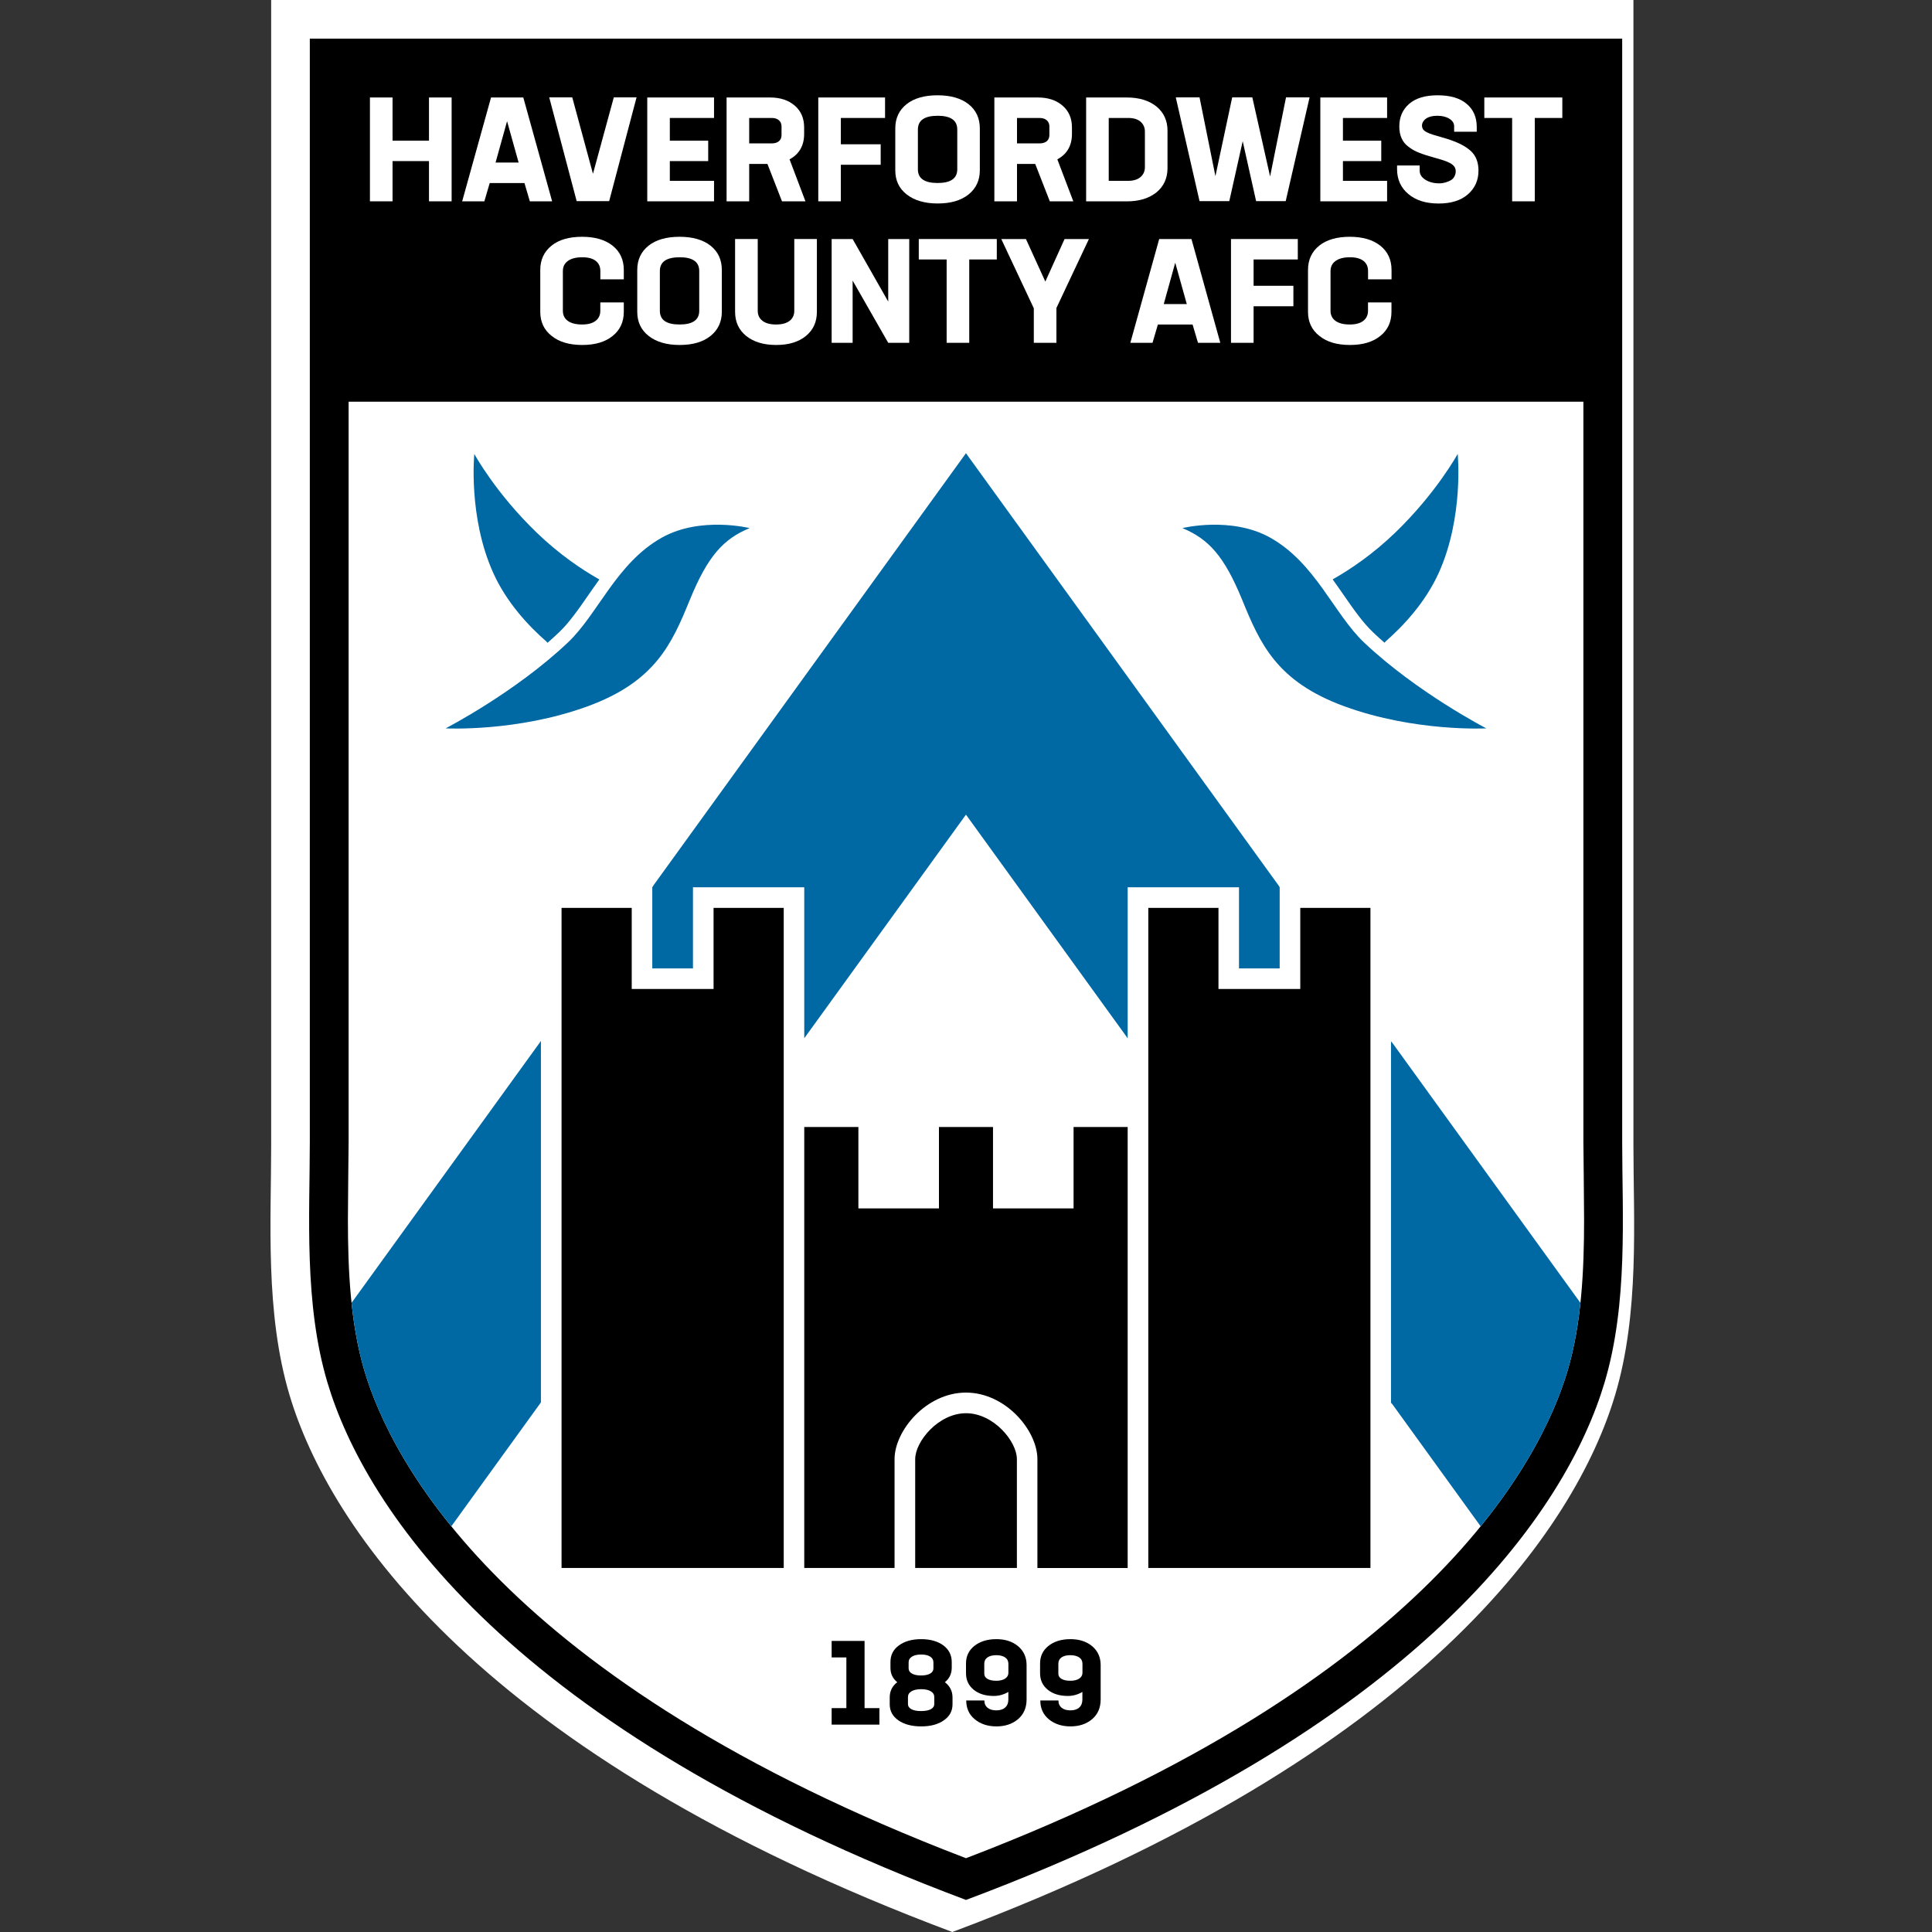 <svg width="50" height="50" viewBox="0 0 50 50" fill="none" xmlns="http://www.w3.org/2000/svg">
<rect x="0" y="0" width="50" height="50" fill="#333333" stroke="none"/>
<path d="M24.646 50C12.394 45.407 8.504 39.492 7.493 36.104C6.857 33.973 7.018 31.597 7.018 29.633V0H42.273V29.634C42.273 31.598 42.435 33.974 41.799 36.104C40.788 39.492 36.898 45.407 24.646 50Z" fill="white"/>
<path d="M25 49.17C13.196 44.745 9.449 39.047 8.475 35.782C7.862 33.729 8.018 31.441 8.018 29.548V1H41.982V29.549C41.982 31.441 42.138 33.73 41.525 35.783C40.551 39.047 36.804 44.745 25 49.17Z" fill="black"/>
<path d="M11.102 3.64V2.523H11.688V5.21H11.102V4.169H10.159V5.21H9.574V2.523H10.159V3.64H11.102Z" fill="white"/>
<path d="M12.825 4.207H13.422L13.123 3.137L12.825 4.207ZM14.289 5.21H13.712L13.573 4.737H12.674L12.535 5.21H11.961L12.708 2.523H13.543L14.289 5.21Z" fill="white"/>
<path d="M15.346 4.498L15.885 2.52H16.474L15.765 5.205H14.924L14.214 2.52H14.81L15.346 4.498Z" fill="white"/>
<path d="M18.479 2.523V3.053H17.335V3.64H18.328V4.169H17.335V4.68H18.479V5.21H16.751V2.523H18.479Z" fill="white"/>
<path d="M19.974 3.053H19.389V3.711H19.97C20.05 3.711 20.113 3.693 20.158 3.655C20.204 3.617 20.226 3.563 20.226 3.492V3.273C20.226 3.205 20.203 3.152 20.158 3.112C20.113 3.073 20.052 3.053 19.974 3.053ZM20.845 5.21H20.238L19.861 4.242H19.389V5.21H18.804V2.523H19.932C20.194 2.523 20.406 2.594 20.57 2.735C20.731 2.874 20.811 3.062 20.811 3.299V3.466C20.811 3.768 20.685 3.988 20.434 4.124L20.845 5.21Z" fill="white"/>
<path d="M22.905 2.523V3.053H21.761V3.734H22.792V4.264H21.761V5.21H21.177V2.523H22.905Z" fill="white"/>
<path d="M24.264 4.736C24.604 4.736 24.774 4.618 24.774 4.381V3.352C24.774 3.115 24.605 2.996 24.268 2.996C23.926 2.996 23.755 3.115 23.755 3.352V4.381C23.754 4.617 23.924 4.736 24.264 4.736ZM25.068 5.031C24.874 5.187 24.607 5.266 24.268 5.266C23.93 5.266 23.663 5.187 23.464 5.031C23.267 4.877 23.17 4.669 23.17 4.407V3.325C23.17 3.06 23.267 2.851 23.462 2.696C23.657 2.542 23.924 2.466 24.264 2.466C24.604 2.466 24.871 2.543 25.066 2.696C25.261 2.851 25.358 3.06 25.358 3.325V4.407C25.358 4.666 25.261 4.875 25.068 5.031Z" fill="white"/>
<path d="M26.905 3.053H26.32V3.711H26.901C26.982 3.711 27.044 3.693 27.09 3.655C27.135 3.617 27.158 3.563 27.158 3.492V3.273C27.158 3.205 27.135 3.152 27.09 3.112C27.045 3.073 26.983 3.053 26.905 3.053ZM27.777 5.21H27.169L26.791 4.242H26.32V5.21H25.734V2.523H26.863C27.125 2.523 27.337 2.594 27.5 2.735C27.661 2.874 27.742 3.062 27.742 3.299V3.466C27.742 3.768 27.616 3.988 27.364 4.124L27.777 5.21Z" fill="white"/>
<path d="M29.63 4.324V3.409C29.63 3.3 29.592 3.214 29.517 3.149C29.441 3.085 29.337 3.053 29.203 3.053H28.694V4.68H29.199C29.332 4.68 29.438 4.648 29.515 4.583C29.591 4.519 29.63 4.433 29.63 4.324ZM28.109 2.523H29.162C29.482 2.523 29.738 2.602 29.932 2.758C30.12 2.915 30.215 3.123 30.215 3.383V4.351C30.215 4.611 30.12 4.82 29.932 4.976C29.738 5.132 29.483 5.211 29.166 5.211H28.109V2.523Z" fill="white"/>
<path d="M32.87 4.567L33.282 2.52H33.892L33.274 5.205H32.508L32.161 3.654L31.814 5.205H31.044L30.429 2.52H31.044L31.455 4.559L31.889 2.52H32.41L32.87 4.567Z" fill="white"/>
<path d="M35.898 2.523V3.053H34.755V3.64H35.747V4.169H34.755V4.68H35.898V5.21H34.17V2.523H35.898Z" fill="white"/>
<path d="M37.638 4.312C37.536 4.168 37.214 4.115 36.911 4.018C36.609 3.921 36.538 3.861 36.444 3.792C36.368 3.736 36.311 3.664 36.272 3.576C36.233 3.489 36.214 3.388 36.214 3.272C36.214 3.03 36.299 2.835 36.47 2.687C36.641 2.539 36.887 2.466 37.206 2.466C37.531 2.466 37.781 2.539 37.955 2.686C38.13 2.832 38.218 3.031 38.218 3.284V3.409H37.633V3.269C37.633 3.188 37.591 3.123 37.508 3.072C37.425 3.021 37.322 2.996 37.198 2.996C37.08 2.996 36.983 3.018 36.911 3.066C36.828 3.122 36.768 3.226 36.82 3.332C36.887 3.465 37.235 3.517 37.534 3.621C37.754 3.697 37.932 3.787 38.065 3.908C38.196 4.03 38.263 4.198 38.263 4.415C38.263 4.665 38.172 4.869 37.991 5.028C37.81 5.187 37.556 5.267 37.232 5.267C36.902 5.267 36.641 5.185 36.447 5.021C36.253 4.857 36.156 4.643 36.156 4.378V4.283H36.741V4.416C36.741 4.512 36.791 4.591 36.889 4.652C36.987 4.714 37.107 4.745 37.248 4.745C37.366 4.745 37.462 4.71 37.549 4.664C37.661 4.603 37.716 4.422 37.638 4.312Z" fill="white"/>
<path d="M38.414 2.523H40.433V3.053H39.72V5.21H39.134V3.053H38.414V2.523Z" fill="white"/>
<path d="M15.069 8.928C14.734 8.928 14.47 8.85 14.276 8.693C14.08 8.539 13.982 8.331 13.982 8.069V6.987C13.982 6.724 14.079 6.515 14.273 6.358C14.464 6.204 14.728 6.128 15.065 6.128C15.397 6.128 15.66 6.205 15.854 6.358C16.047 6.513 16.144 6.722 16.144 6.987V7.229H15.537V7.013C15.537 6.9 15.496 6.812 15.416 6.75C15.336 6.689 15.22 6.658 15.069 6.658C14.91 6.658 14.787 6.689 14.698 6.752C14.61 6.816 14.567 6.902 14.567 7.014V8.043C14.567 8.156 14.61 8.244 14.697 8.306C14.784 8.367 14.906 8.398 15.065 8.398C15.216 8.398 15.332 8.367 15.414 8.304C15.496 8.241 15.536 8.154 15.536 8.042V7.827H16.144V8.069C16.144 8.331 16.048 8.539 15.857 8.693C15.664 8.85 15.401 8.928 15.069 8.928Z" fill="white"/>
<path d="M17.586 8.398C17.926 8.398 18.096 8.28 18.096 8.043V7.014C18.096 6.777 17.927 6.658 17.591 6.658C17.248 6.658 17.077 6.777 17.077 7.014V8.043C17.077 8.28 17.247 8.398 17.586 8.398ZM18.39 8.693C18.196 8.85 17.929 8.928 17.59 8.928C17.252 8.928 16.985 8.85 16.786 8.693C16.59 8.539 16.492 8.331 16.492 8.069V6.987C16.492 6.722 16.59 6.513 16.785 6.358C16.98 6.204 17.247 6.128 17.587 6.128C17.927 6.128 18.194 6.205 18.389 6.358C18.583 6.512 18.681 6.722 18.681 6.987V8.069C18.68 8.329 18.584 8.537 18.39 8.693Z" fill="white"/>
<path d="M20.089 8.928C19.764 8.928 19.505 8.85 19.311 8.694C19.12 8.539 19.024 8.332 19.024 8.069V6.185H19.61V8.043C19.61 8.154 19.651 8.24 19.734 8.304C19.817 8.367 19.934 8.398 20.085 8.398C20.236 8.398 20.352 8.367 20.434 8.304C20.516 8.241 20.556 8.154 20.556 8.043V6.185H21.141V8.069C21.141 8.332 21.047 8.539 20.858 8.694C20.667 8.851 20.41 8.928 20.089 8.928Z" fill="white"/>
<path d="M22.987 7.805V6.186H23.531V8.872H22.987L22.066 7.261V8.872H21.523V6.186H22.066L22.987 7.805Z" fill="white"/>
<path d="M23.778 6.186H25.797V6.715H25.084V8.872H24.499V6.715H23.778V6.186Z" fill="white"/>
<path d="M27.551 6.186H28.181L27.34 7.971V8.872H26.755V7.979L25.913 6.186H26.551L27.053 7.287L27.551 6.186Z" fill="white"/>
<path d="M30.118 7.869H30.714L30.415 6.799L30.118 7.869ZM31.581 8.872H31.004L30.864 8.399H29.966L29.827 8.872H29.253L30 6.186H30.835L31.581 8.872Z" fill="white"/>
<path d="M33.587 6.186V6.715H32.443V7.396H33.473V7.926H32.443V8.872H31.858V6.186H33.587Z" fill="white"/>
<path d="M34.937 8.928C34.602 8.928 34.338 8.85 34.145 8.693C33.948 8.539 33.851 8.331 33.851 8.069V6.987C33.851 6.724 33.947 6.515 34.141 6.358C34.333 6.204 34.597 6.128 34.933 6.128C35.265 6.128 35.528 6.205 35.722 6.358C35.916 6.513 36.013 6.722 36.013 6.987V7.229H35.405V7.013C35.405 6.9 35.365 6.812 35.284 6.75C35.204 6.689 35.088 6.658 34.937 6.658C34.778 6.658 34.655 6.689 34.567 6.752C34.478 6.815 34.434 6.902 34.434 7.014V8.043C34.434 8.156 34.478 8.244 34.565 8.306C34.651 8.368 34.774 8.398 34.933 8.398C35.084 8.398 35.2 8.367 35.281 8.304C35.363 8.241 35.404 8.154 35.404 8.042V7.827H36.011V8.069C36.011 8.331 35.916 8.539 35.724 8.693C35.532 8.85 35.269 8.928 34.937 8.928Z" fill="white"/>
<path d="M40.978 10.397C40.978 12.272 40.978 29.549 40.978 29.549C40.978 29.549 40.996 31.209 40.996 31.561C40.996 32.873 40.932 34.258 40.563 35.493C39.886 37.762 37.01 43.497 25 48.09C12.989 43.497 10.114 37.762 9.436 35.493C9.067 34.258 9.004 32.873 9.004 31.561C9.004 31.209 9.022 29.549 9.022 29.549C9.022 29.549 9.022 12.271 9.022 10.396H40.978V10.397Z" fill="white"/>
<path d="M22.375 42.467V44.206H22.759V44.633H21.523V44.206H21.904V42.894H21.523V42.467H22.375Z" fill="black"/>
<path d="M23.515 43.023V43.178C23.515 43.235 23.544 43.28 23.601 43.312C23.658 43.345 23.737 43.361 23.838 43.361C23.939 43.361 24.018 43.344 24.073 43.312C24.129 43.28 24.157 43.235 24.157 43.178V43.023C24.157 42.96 24.13 42.91 24.073 42.873C24.018 42.837 23.94 42.819 23.841 42.819C23.739 42.819 23.66 42.837 23.602 42.873C23.543 42.91 23.515 42.96 23.515 43.023ZM24.179 44.1V43.92C24.179 43.857 24.149 43.807 24.089 43.771C24.029 43.734 23.947 43.716 23.841 43.716C23.734 43.716 23.65 43.734 23.589 43.771C23.527 43.807 23.498 43.857 23.498 43.92V44.1C23.498 44.157 23.527 44.202 23.587 44.234C23.647 44.267 23.731 44.282 23.839 44.282C23.946 44.282 24.03 44.266 24.09 44.234C24.149 44.202 24.179 44.157 24.179 44.1ZM24.453 43.535C24.585 43.636 24.651 43.768 24.651 43.928V44.108C24.651 44.279 24.577 44.417 24.429 44.52C24.281 44.626 24.085 44.679 23.841 44.679C23.598 44.679 23.401 44.627 23.251 44.523C23.101 44.419 23.026 44.281 23.026 44.108V43.928C23.026 43.766 23.091 43.634 23.221 43.535C23.104 43.442 23.045 43.318 23.045 43.166V43.013C23.045 42.832 23.118 42.689 23.264 42.583C23.412 42.475 23.604 42.421 23.839 42.421C24.075 42.421 24.266 42.475 24.415 42.583C24.558 42.691 24.631 42.834 24.631 43.013V43.166C24.629 43.319 24.57 43.442 24.453 43.535Z" fill="black"/>
<path d="M25.783 43.498C25.881 43.498 25.957 43.479 26.013 43.442C26.069 43.404 26.097 43.355 26.097 43.294V43.059C26.097 42.988 26.069 42.933 26.013 42.894C25.957 42.856 25.881 42.836 25.783 42.836C25.686 42.836 25.609 42.856 25.555 42.894C25.5 42.933 25.473 42.988 25.473 43.059V43.315C25.473 43.372 25.5 43.417 25.557 43.45C25.612 43.482 25.688 43.498 25.783 43.498ZM25.786 42.421C26.015 42.421 26.203 42.482 26.349 42.604C26.495 42.728 26.568 42.891 26.568 43.093V43.98C26.568 44.194 26.495 44.364 26.349 44.49C26.199 44.617 26.012 44.679 25.789 44.679C25.563 44.679 25.377 44.618 25.229 44.496C25.08 44.374 25.006 44.211 25.006 44.008H25.475C25.475 44.089 25.503 44.152 25.559 44.197C25.614 44.242 25.69 44.264 25.785 44.264C25.883 44.264 25.959 44.24 26.014 44.19C26.069 44.142 26.096 44.073 26.096 43.983V43.787C25.978 43.856 25.852 43.891 25.718 43.891C25.505 43.891 25.332 43.838 25.201 43.732C25.067 43.624 25 43.481 25 43.302V43.051C25 42.862 25.073 42.709 25.219 42.594C25.366 42.479 25.555 42.421 25.786 42.421Z" fill="black"/>
<path d="M27.7 43.498C27.797 43.498 27.874 43.479 27.93 43.442C27.985 43.404 28.014 43.355 28.014 43.294V43.059C28.014 42.988 27.986 42.933 27.93 42.894C27.874 42.856 27.797 42.836 27.7 42.836C27.602 42.836 27.526 42.856 27.471 42.894C27.417 42.933 27.39 42.988 27.39 43.059V43.315C27.39 43.372 27.417 43.417 27.473 43.45C27.529 43.482 27.605 43.498 27.7 43.498ZM27.703 42.421C27.932 42.421 28.12 42.482 28.266 42.604C28.412 42.728 28.485 42.891 28.485 43.093V43.98C28.485 44.194 28.413 44.364 28.266 44.49C28.116 44.617 27.929 44.679 27.706 44.679C27.481 44.679 27.294 44.618 27.145 44.496C26.997 44.374 26.923 44.211 26.923 44.008H27.392C27.392 44.089 27.42 44.152 27.476 44.197C27.531 44.242 27.608 44.264 27.702 44.264C27.8 44.264 27.876 44.24 27.931 44.19C27.985 44.142 28.012 44.073 28.012 43.983V43.787C27.895 43.856 27.769 43.891 27.635 43.891C27.422 43.891 27.249 43.838 27.118 43.732C26.984 43.624 26.917 43.481 26.917 43.302V43.051C26.917 42.862 26.99 42.709 27.136 42.594C27.283 42.479 27.471 42.421 27.703 42.421Z" fill="black"/>
<path d="M14.533 40.579C14.533 40.579 14.533 24.5 14.533 23.496C15.081 23.496 15.802 23.496 16.349 23.496C16.349 24.09 16.349 25.595 16.349 25.595H18.467C18.467 25.595 18.467 24.09 18.467 23.496C19.014 23.496 19.735 23.496 20.283 23.496C20.283 24.5 20.283 40.579 20.283 40.579H14.533Z" fill="black"/>
<path d="M29.718 40.579C29.718 40.579 29.718 24.5 29.718 23.496C30.265 23.496 30.987 23.496 31.534 23.496C31.534 24.09 31.534 25.595 31.534 25.595H33.651C33.651 25.595 33.651 24.09 33.651 23.496C34.199 23.496 34.92 23.496 35.467 23.496C35.467 24.5 35.467 40.579 35.467 40.579H29.718Z" fill="black"/>
<path d="M26.848 40.533V37.763C26.848 37.024 26.027 36.04 24.999 36.04C23.972 36.04 23.151 37.024 23.151 37.763V40.53V40.579H20.814V29.167H22.215V31.273H24.3V29.167H25.699V31.273H27.784V29.167H29.184V40.58H26.848V40.533Z" fill="black"/>
<path d="M26.317 40.545V37.763C26.317 37.304 25.715 36.574 25.001 36.574C24.287 36.574 23.685 37.304 23.685 37.763V40.514L23.685 40.579H26.317V40.545Z" fill="black"/>
<path d="M19.4 13.667C19.4 13.667 18.133 13.354 17.133 13.911C15.956 14.567 15.48 15.886 14.698 16.627C13.329 17.924 11.533 18.85 11.533 18.85C11.533 18.85 13.376 18.948 15.206 18.28C16.96 17.639 17.387 16.663 17.853 15.523C18.319 14.384 18.725 13.947 19.4 13.667Z" fill="#0068A3"/>
<path d="M14.139 16.601C13.68 16.201 13.108 15.592 12.762 14.82C12.113 13.376 12.275 11.749 12.275 11.749C12.275 11.749 12.823 12.756 13.888 13.783C14.477 14.351 15.057 14.737 15.47 14.973L15.511 14.997C15.411 15.134 15.317 15.27 15.224 15.404C14.97 15.771 14.729 16.117 14.46 16.372C14.366 16.461 14.269 16.549 14.171 16.635L14.139 16.601Z" fill="#0068A3"/>
<path d="M30.6 13.667C30.6 13.667 31.867 13.354 32.867 13.911C34.044 14.567 34.519 15.886 35.301 16.627C36.671 17.924 38.466 18.85 38.466 18.85C38.466 18.85 36.624 18.948 34.794 18.28C33.04 17.639 32.613 16.663 32.147 15.523C31.681 14.384 31.274 13.947 30.6 13.667Z" fill="#0068A3"/>
<path d="M35.83 16.633C35.731 16.547 35.635 16.459 35.541 16.37C35.271 16.115 35.03 15.768 34.776 15.402C34.684 15.269 34.589 15.133 34.489 14.995L34.531 14.97C34.943 14.735 35.523 14.35 36.112 13.781C37.176 12.754 37.725 11.747 37.725 11.747C37.725 11.747 37.887 13.374 37.238 14.819C36.891 15.589 36.319 16.198 35.861 16.599L35.83 16.633Z" fill="#0068A3"/>
<path d="M16.881 22.963V25.063H17.934V22.963H20.814V26.777L20.815 26.869L24.999 21.083L29.147 26.819L29.184 26.874V22.963H32.065V25.063H33.118V22.963L33.096 22.925L24.999 11.729L16.919 22.903L16.881 22.963Z" fill="#0068A3"/>
<path d="M36.038 26.994L40.886 33.697L40.901 33.72C40.837 34.329 40.733 34.927 40.563 35.494C40.296 36.387 39.69 37.817 38.319 39.503L38.305 39.482L36.037 36.345L35.999 36.304V26.95L36.038 26.994Z" fill="#0068A3"/>
<path d="M13.959 26.996L9.118 33.69L9.098 33.716C9.162 34.326 9.266 34.925 9.436 35.493C9.703 36.386 10.31 37.815 11.68 39.501L11.698 39.476L13.977 36.324L13.999 36.292V26.939L13.959 26.996Z" fill="#0068A3"/>
</svg>
